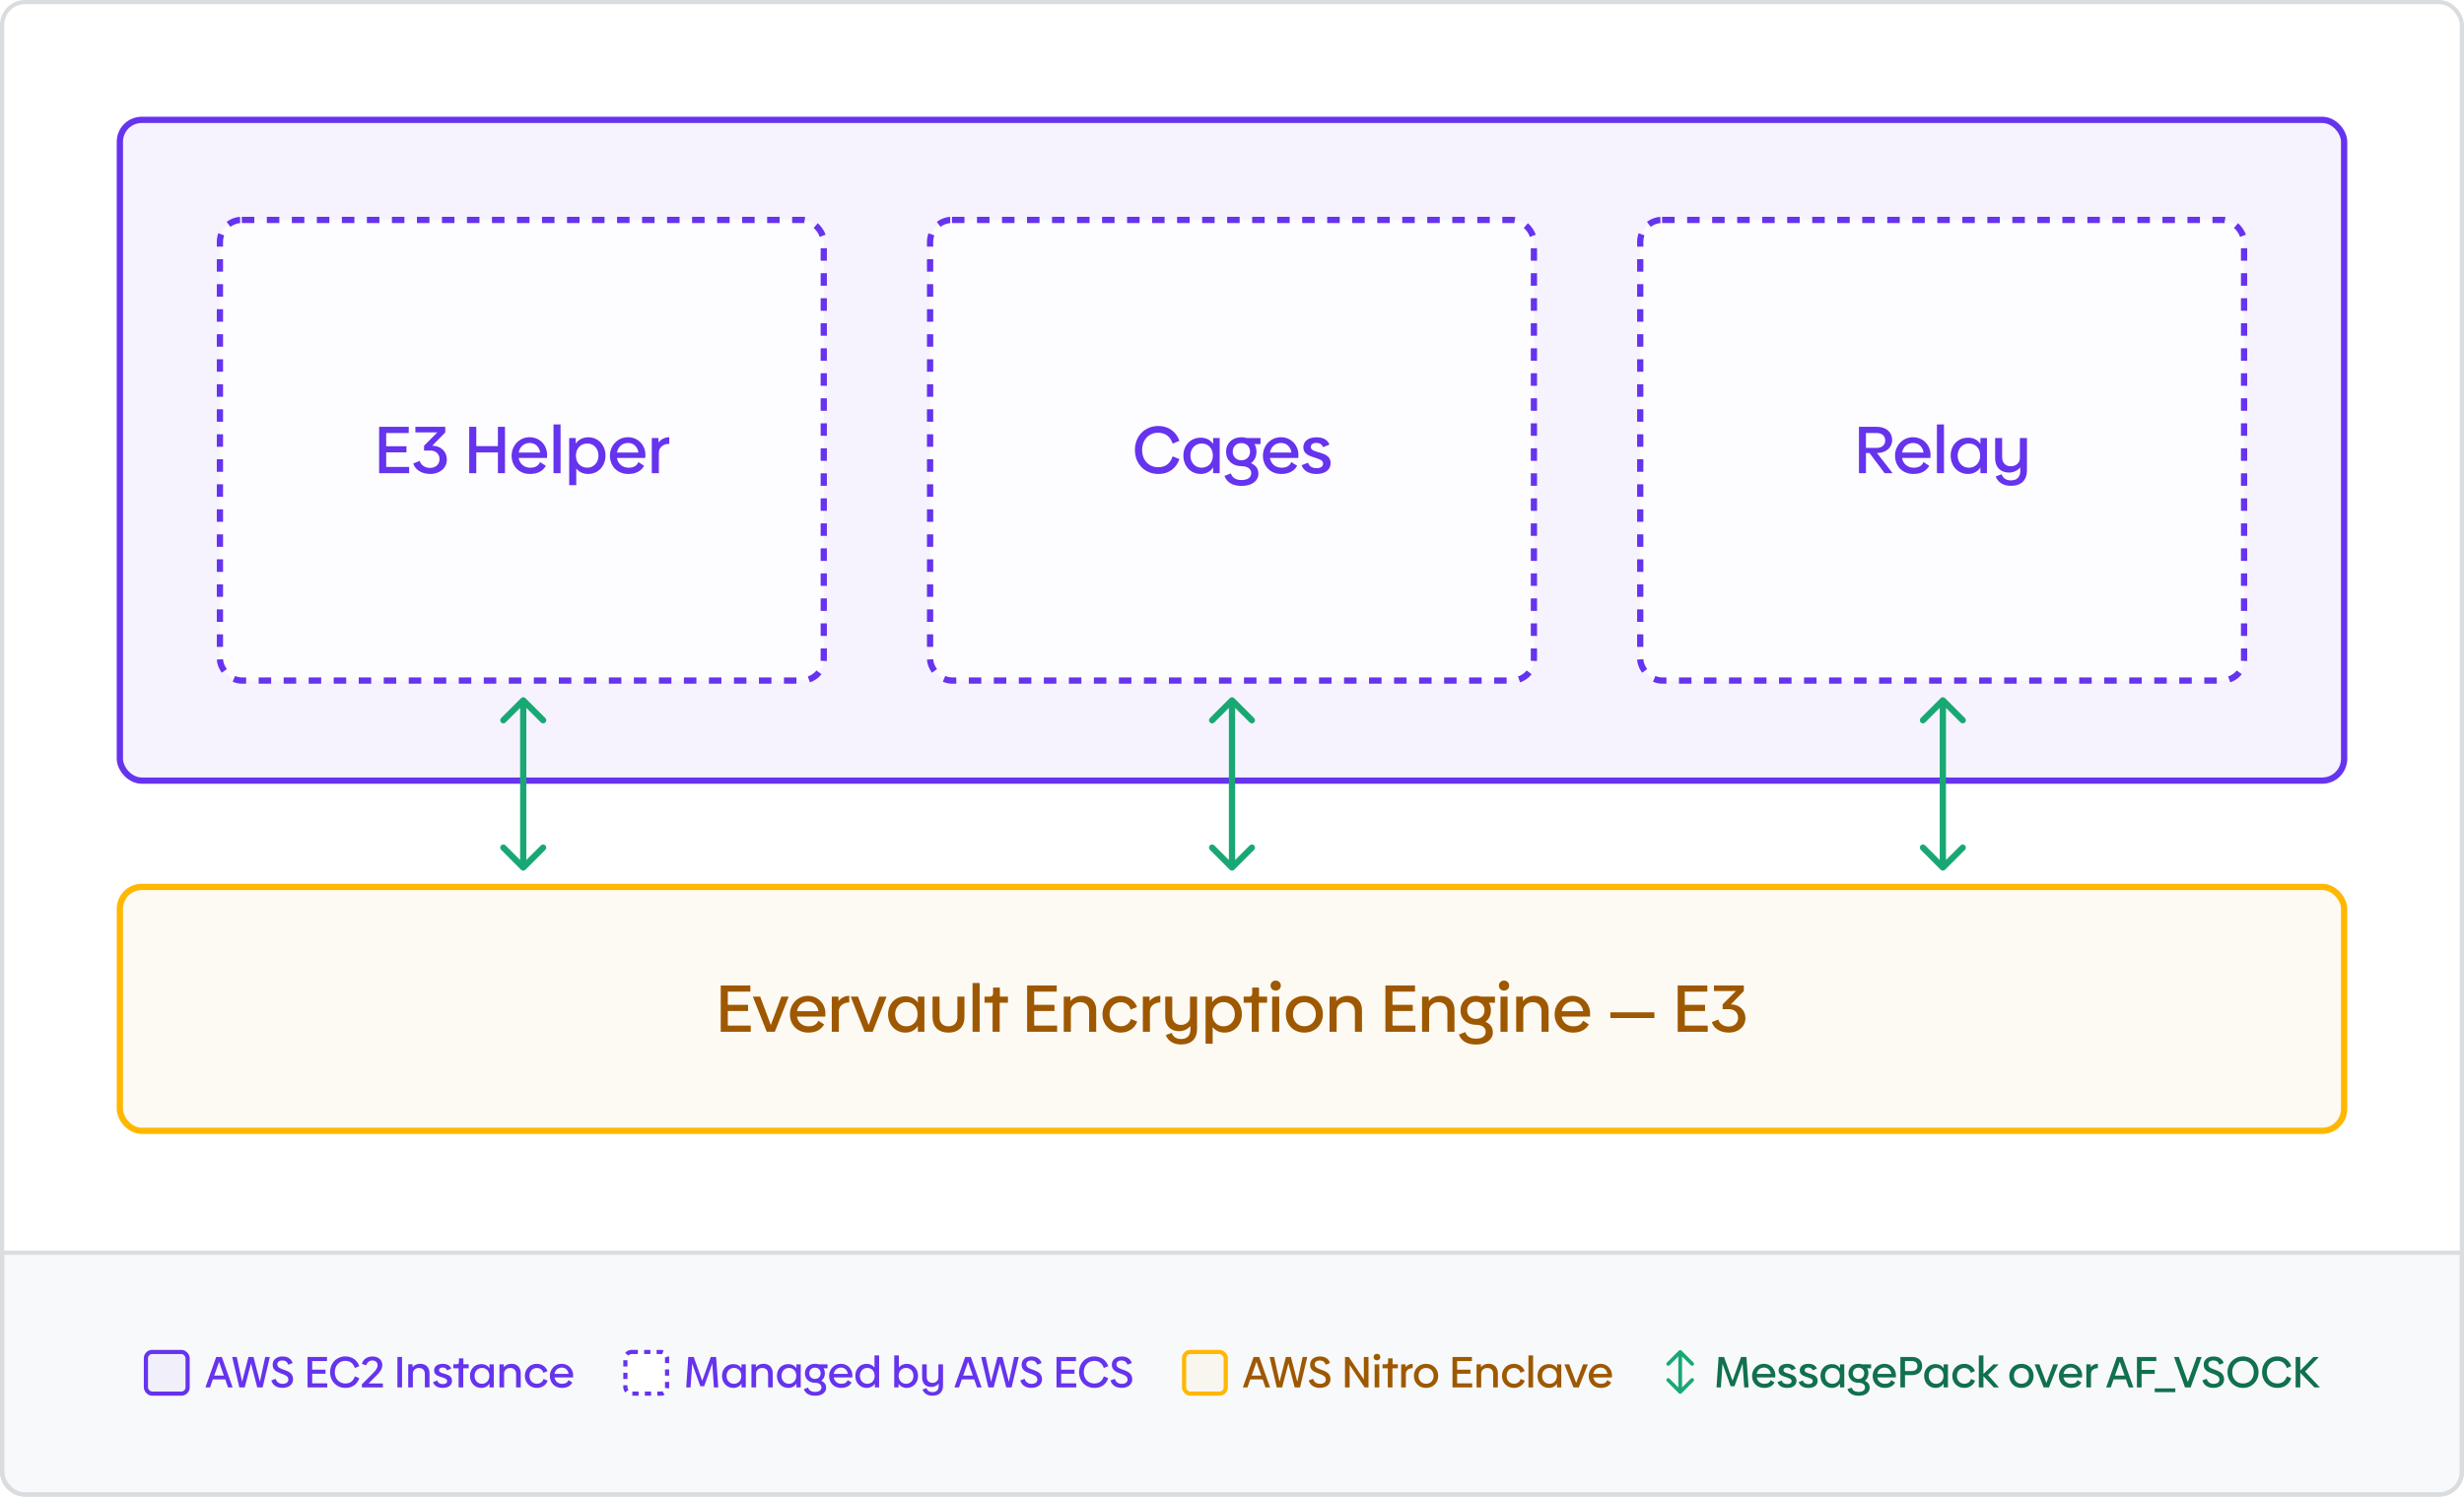 <svg xmlns:xlink="http://www.w3.org/1999/xlink" xmlns="http://www.w3.org/2000/svg" width="1182" viewBox="0 0 1182 718" height="718" fill="none"><filter y="334.5" x="236.954" width="28.092" height="83.19" filterUnits="userSpaceOnUse" color-interpolation-filters="sRGB" id="a"><feFlood result="BackgroundImageFix" flood-opacity="0"></feFlood><feColorMatrix values="0 0 0 0 0 0 0 0 0 0 0 0 0 0 0 0 0 0 127 0" type="matrix" result="hardAlpha" in="SourceAlpha"></feColorMatrix><feOffset dx="3"></feOffset><feComposite operator="out" in2="hardAlpha"></feComposite><feColorMatrix values="0 0 0 0 1 0 0 0 0 1 0 0 0 0 1 0 0 0 1 0" type="matrix"></feColorMatrix><feBlend result="effect1_dropShadow" mode="normal" in2="BackgroundImageFix"></feBlend><feColorMatrix values="0 0 0 0 0 0 0 0 0 0 0 0 0 0 0 0 0 0 127 0" type="matrix" result="hardAlpha" in="SourceAlpha"></feColorMatrix><feOffset dx="-3"></feOffset><feComposite operator="out" in2="hardAlpha"></feComposite><feColorMatrix values="0 0 0 0 1 0 0 0 0 1 0 0 0 0 1 0 0 0 1 0" type="matrix"></feColorMatrix><feBlend result="effect2_dropShadow" mode="normal" in2="effect1_dropShadow"></feBlend><feBlend result="shape" mode="normal" in2="effect2_dropShadow" in="SourceGraphic"></feBlend></filter><filter y="334.5" x="576.954" width="28.092" height="83.19" filterUnits="userSpaceOnUse" color-interpolation-filters="sRGB" id="b"><feFlood result="BackgroundImageFix" flood-opacity="0"></feFlood><feColorMatrix values="0 0 0 0 0 0 0 0 0 0 0 0 0 0 0 0 0 0 127 0" type="matrix" result="hardAlpha" in="SourceAlpha"></feColorMatrix><feOffset dx="3"></feOffset><feComposite operator="out" in2="hardAlpha"></feComposite><feColorMatrix values="0 0 0 0 1 0 0 0 0 1 0 0 0 0 1 0 0 0 1 0" type="matrix"></feColorMatrix><feBlend result="effect1_dropShadow" mode="normal" in2="BackgroundImageFix"></feBlend><feColorMatrix values="0 0 0 0 0 0 0 0 0 0 0 0 0 0 0 0 0 0 127 0" type="matrix" result="hardAlpha" in="SourceAlpha"></feColorMatrix><feOffset dx="-3"></feOffset><feComposite operator="out" in2="hardAlpha"></feComposite><feColorMatrix values="0 0 0 0 1 0 0 0 0 1 0 0 0 0 1 0 0 0 1 0" type="matrix"></feColorMatrix><feBlend result="effect2_dropShadow" mode="normal" in2="effect1_dropShadow"></feBlend><feBlend result="shape" mode="normal" in2="effect2_dropShadow" in="SourceGraphic"></feBlend></filter><filter y="334.5" x="917.954" width="28.092" height="83.19" filterUnits="userSpaceOnUse" color-interpolation-filters="sRGB" id="c"><feFlood result="BackgroundImageFix" flood-opacity="0"></feFlood><feColorMatrix values="0 0 0 0 0 0 0 0 0 0 0 0 0 0 0 0 0 0 127 0" type="matrix" result="hardAlpha" in="SourceAlpha"></feColorMatrix><feOffset dx="3"></feOffset><feComposite operator="out" in2="hardAlpha"></feComposite><feColorMatrix values="0 0 0 0 1 0 0 0 0 1 0 0 0 0 1 0 0 0 1 0" type="matrix"></feColorMatrix><feBlend result="effect1_dropShadow" mode="normal" in2="BackgroundImageFix"></feBlend><feColorMatrix values="0 0 0 0 0 0 0 0 0 0 0 0 0 0 0 0 0 0 127 0" type="matrix" result="hardAlpha" in="SourceAlpha"></feColorMatrix><feOffset dx="-3"></feOffset><feComposite operator="out" in2="hardAlpha"></feComposite><feColorMatrix values="0 0 0 0 1 0 0 0 0 1 0 0 0 0 1 0 0 0 1 0" type="matrix"></feColorMatrix><feBlend result="effect2_dropShadow" mode="normal" in2="effect1_dropShadow"></feBlend><feBlend result="shape" mode="normal" in2="effect2_dropShadow" in="SourceGraphic"></feBlend></filter><rect y="1" x="1" width="1180" rx="11" height="716" fill="#fff"></rect><rect y="57.5" x="57.5" width="1067" rx="10.5" height="317" fill-opacity=".3" fill="#e0d6fc"></rect><rect y="105.5" x="105.5" width="289.667" rx="10.5" height="221" fill-opacity=".8" fill="#fff"></rect><path fill="#63e" d="m185.262 224.024v-7.008h9.728v-2.944h-9.728v-6.336h10.816v-2.976h-14.208v22.24h14.4v-2.976zm22.126-10.176h-.032l6.24-6.4v-2.688h-14.336v2.688h10.528l-6.368 6.4v2.304h3.104c2.336 0 4.32 1.504 4.32 4.096 0 2.432-1.76 4.224-4.544 4.224-2.528 0-4.384-1.408-4.96-3.36l-3.104 1.248c.864 2.912 4 5.024 8.16 5.024 4.704 0 7.968-2.976 7.968-6.912 0-3.872-2.944-6.624-6.976-6.624zm31.46-9.088v9.248h-10.368v-9.248h-3.392v22.24h3.392v-9.952h10.368v9.952h3.392v-22.24zm9.942 14.944h13.6c.032-.32.064-.928.064-1.504 0-4.352-3.232-8.448-8.448-8.448-4.768 0-8.576 3.936-8.576 8.832 0 5.024 3.52 8.8 8.832 8.8 4.032 0 6.304-1.696 7.584-3.936l-2.784-1.76c-.768 1.76-2.176 2.688-4.704 2.688-2.848 0-5.056-1.792-5.568-4.672zm.032-2.592c.512-2.912 2.688-4.608 5.312-4.608 2.592 0 4.544 1.76 4.992 4.608zm16.696 9.888h3.392v-23.392h-3.392zm16.683-17.216c-2.592 0-4.672 1.12-6.016 3.008v-2.656h-3.136v22.592h3.392v-7.968c1.312 1.664 3.264 2.624 5.696 2.624 4.8 0 8.32-3.776 8.32-8.8s-3.424-8.8-8.256-8.8zm-.48 14.592c-3.232 0-5.44-2.368-5.44-5.792s2.24-5.824 5.44-5.824c3.104 0 5.376 2.464 5.376 5.824 0 3.328-2.304 5.792-5.376 5.792zm14.225-4.672h13.6c.032-.32.064-.928.064-1.504 0-4.352-3.232-8.448-8.448-8.448-4.768 0-8.576 3.936-8.576 8.832 0 5.024 3.52 8.8 8.832 8.8 4.032 0 6.304-1.696 7.584-3.936l-2.784-1.76c-.768 1.76-2.176 2.688-4.704 2.688-2.848 0-5.056-1.792-5.568-4.672zm.032-2.592c.512-2.912 2.688-4.608 5.312-4.608 2.592 0 4.544 1.76 4.992 4.608zm19.896-4.832v-2.144h-3.2v16.864h3.392v-9.888c0-2.368 1.984-4.16 4.992-4.192v-3.168c-2.208 0-4.064 1.088-5.184 2.528z"></path><rect y="105.5" x="105.5" width="289.667" stroke-width="3" stroke-linejoin="round" stroke-dasharray="6 6" stroke="#63e" rx="10.5" height="221"></rect><rect y="105.5" x="446.167" width="289.667" rx="10.5" height="221" fill-opacity=".8" fill="#fff"></rect><path fill="#63e" d="m555.664 227.384c5.44 0 8.768-3.136 10.112-7.136l-3.264-1.312c-1.024 3.232-3.264 5.216-6.912 5.216-4.48 0-7.712-3.328-7.712-8.256s3.232-8.288 7.648-8.288c3.68 0 5.952 2.016 6.976 5.216l3.264-1.312c-1.312-3.904-4.704-7.136-10.176-7.136-6.368 0-11.168 4.768-11.168 11.52 0 6.72 4.8 11.488 11.232 11.488zm26.286-17.248v2.848c-1.28-1.92-3.328-3.008-5.952-3.008-4.8 0-8.32 3.584-8.32 8.576 0 5.056 3.488 8.832 8.32 8.832 2.624 0 4.672-1.184 5.952-3.136v2.752h3.136v-16.864zm-5.536 14.24c-3.104 0-5.376-2.464-5.376-5.824 0-3.296 2.304-5.792 5.376-5.792 3.232 0 5.408 2.4 5.408 5.792 0 3.424-2.208 5.824-5.408 5.824zm28.273-14.24h-6.624c-.768-.256-1.632-.384-2.56-.384-4.352 0-7.36 2.944-7.36 6.944 0 4.064 3.008 6.944 7.36 6.944 3.008 0 4.736 1.312 4.736 3.328s-1.6 3.328-4.672 3.328c-2.912 0-4.416-1.216-5.12-3.168l-3.072 1.184c1.088 2.912 3.616 4.8 8.288 4.8 4.992 0 8-2.464 8-5.856 0-2.336-1.216-4.096-3.552-5.024 1.664-1.248 2.624-3.2 2.624-5.536 0-1.376-.32-2.592-.96-3.648h2.912zm-13.344 6.56c0-2.4 1.696-4.128 4.16-4.128s4.16 1.728 4.16 4.128-1.728 4.128-4.16 4.128-4.16-1.728-4.16-4.128zm17.848 3.008h13.6c.032-.32.064-.928.064-1.504 0-4.352-3.232-8.448-8.448-8.448-4.768 0-8.576 3.936-8.576 8.832 0 5.024 3.52 8.8 8.832 8.8 4.032 0 6.304-1.696 7.584-3.936l-2.784-1.76c-.768 1.76-2.176 2.688-4.704 2.688-2.848 0-5.056-1.792-5.568-4.672zm.032-2.592c.512-2.912 2.688-4.608 5.312-4.608 2.592 0 4.544 1.76 4.992 4.608zm22.298 10.272c4.096 0 6.784-1.92 6.784-5.216 0-6.176-9.504-4.288-9.504-7.744 0-1.184.96-1.952 2.688-1.952 1.568 0 2.656.672 3.168 2.048l3.072-1.184c-.736-2.272-3.008-3.552-6.176-3.552-3.84 0-6.336 1.824-6.336 4.832 0 5.792 9.504 4.128 9.504 7.808 0 1.376-1.216 2.176-3.104 2.176-2.176 0-3.616-.96-4.128-2.624l-3.072 1.184c.896 2.752 3.52 4.224 7.104 4.224z"></path><rect y="105.5" x="446.167" width="289.667" stroke-width="3" stroke-linejoin="round" stroke-dasharray="6 6" stroke="#63e" rx="10.5" height="221"></rect><rect y="105.5" x="786.833" width="289.667" rx="10.5" height="221" fill-opacity=".8" fill="#fff"></rect><path fill="#63e" d="m904.07 227h3.84l-7.488-9.664c4.448-.064 7.264-2.656 7.264-6.272 0-3.712-2.848-6.304-7.392-6.304h-8.544v22.24h3.36v-9.664h1.696zm-8.96-19.264h5.088c2.656 0 4.16 1.44 4.16 3.584s-1.504 3.552-4.16 3.552h-5.088zm17.31 11.968h13.6c.032-.32.064-.928.064-1.504 0-4.352-3.232-8.448-8.448-8.448-4.768 0-8.576 3.936-8.576 8.832 0 5.024 3.52 8.8 8.832 8.8 4.032 0 6.304-1.696 7.584-3.936l-2.784-1.76c-.768 1.76-2.176 2.688-4.704 2.688-2.848 0-5.056-1.792-5.568-4.672zm.032-2.592c.512-2.912 2.688-4.608 5.312-4.608 2.592 0 4.544 1.76 4.992 4.608zm16.696 9.888h3.392v-23.392h-3.392zm20.875-16.864v2.848c-1.28-1.92-3.328-3.008-5.952-3.008-4.8 0-8.32 3.584-8.32 8.576 0 5.056 3.488 8.832 8.32 8.832 2.624 0 4.672-1.184 5.952-3.136v2.752h3.136v-16.864zm-5.536 14.24c-3.104 0-5.376-2.464-5.376-5.824 0-3.296 2.304-5.792 5.376-5.792 3.232 0 5.408 2.4 5.408 5.792 0 3.424-2.208 5.824-5.408 5.824zm24.465-14.24v9.728c-.032 2.176-1.92 3.808-4.288 3.84-2.56 0-4.224-1.696-4.224-4.224v-9.344h-3.36v9.76c0 4 2.4 6.816 6.656 6.816 2.176 0 4.192-.992 5.408-2.496v1.696c0 2.944-1.6 4.544-4.512 4.544-2.272 0-3.776-1.056-4.448-2.944l-2.848 1.088c1.12 2.784 3.584 4.48 7.296 4.48 4.992 0 7.712-2.72 7.712-7.456v-15.488z"></path><rect y="105.5" x="786.833" width="289.667" stroke-width="3" stroke-linejoin="round" stroke-dasharray="6 6" stroke="#63e" rx="10.5" height="221"></rect><rect y="57.5" x="57.5" width="1067" stroke-width="3" stroke="#63e" rx="10.5" height="317"></rect><rect y="425.5" x="57.5" width="1067" rx="10.5" height="117" fill-opacity=".3" fill="#f9efd6"></rect><path fill="#9e5800" d="m349.137 492.024v-7.008h9.728v-2.944h-9.728v-6.336h10.816v-2.976h-14.208v22.24h14.4v-2.976zm25.688-13.888-5.056 13.632-5.088-13.632h-3.52l6.656 16.864h3.872l6.656-16.864zm7.465 9.568h13.6c.032-.32.064-.928.064-1.504 0-4.352-3.232-8.448-8.448-8.448-4.768 0-8.576 3.936-8.576 8.832 0 5.024 3.52 8.8 8.832 8.8 4.032 0 6.304-1.696 7.584-3.936l-2.784-1.76c-.768 1.76-2.176 2.688-4.704 2.688-2.848 0-5.056-1.792-5.568-4.672zm.032-2.592c.512-2.912 2.688-4.608 5.312-4.608 2.592 0 4.544 1.76 4.992 4.608zm19.896-4.832v-2.144h-3.2v16.864h3.392v-9.888c0-2.368 1.984-4.16 4.992-4.192v-3.168c-2.208 0-4.064 1.088-5.184 2.528zm19.544-2.144-5.056 13.632-5.088-13.632h-3.52l6.656 16.864h3.872l6.656-16.864zm18.537 0v2.848c-1.28-1.92-3.328-3.008-5.952-3.008-4.8 0-8.32 3.584-8.32 8.576 0 5.056 3.488 8.832 8.32 8.832 2.624 0 4.672-1.184 5.952-3.136v2.752h3.136v-16.864zm-5.536 14.24c-3.104 0-5.376-2.464-5.376-5.824 0-3.296 2.304-5.792 5.376-5.792 3.232 0 5.408 2.4 5.408 5.792 0 3.424-2.208 5.824-5.408 5.824zm20.241 3.008c4.832 0 7.648-2.88 7.648-7.392v-9.856h-3.392v9.952c0 2.592-1.632 4.288-4.256 4.288-2.656 0-4.288-1.696-4.288-4.288v-9.952h-3.36v9.856c0 4.512 2.784 7.392 7.648 7.392zm11.545-.384h3.392v-23.392h-3.392zm9.611 0h3.392v-13.952h3.968v-2.912h-3.872v-4.352h-3.264v2.72c0 1.088-.512 1.632-1.568 1.632h-2.528v2.912h3.872zm19.945-2.976v-7.008h9.728v-2.944h-9.728v-6.336h10.816v-2.976h-14.208v22.24h14.4v-2.976zm22.962-14.272c-2.496 0-4.416 1.056-5.568 2.528v-2.144h-3.2v16.864h3.392v-10.272c.032-2.08 1.888-3.936 4.416-3.936 2.688-.032 4.352 1.632 4.352 4.416v9.792h3.392v-10.4c0-4.128-2.56-6.848-6.784-6.848zm18.539 17.632c4.288 0 7.072-2.656 7.904-5.312l-3.04-1.216c-.608 2.144-2.4 3.488-4.8 3.488-3.072 0-5.408-2.304-5.408-5.76s2.336-5.76 5.408-5.76c2.368 0 4.096 1.344 4.704 3.52l3.04-1.216c-.832-2.72-3.616-5.344-7.84-5.344-5.024 0-8.704 3.808-8.704 8.8 0 5.056 3.744 8.8 8.736 8.8zm13.83-15.104v-2.144h-3.2v16.864h3.392v-9.888c0-2.368 1.984-4.16 4.992-4.192v-3.168c-2.208 0-4.064 1.088-5.184 2.528zm19.417-2.144v9.728c-.032 2.176-1.92 3.808-4.288 3.84-2.56 0-4.224-1.696-4.224-4.224v-9.344h-3.36v9.76c0 4 2.4 6.816 6.656 6.816 2.176 0 4.192-.992 5.408-2.496v1.696c0 2.944-1.6 4.544-4.512 4.544-2.272 0-3.776-1.056-4.448-2.944l-2.848 1.088c1.12 2.784 3.584 4.48 7.296 4.48 4.992 0 7.712-2.72 7.712-7.456v-15.488zm16.629-.352c-2.592 0-4.672 1.12-6.016 3.008v-2.656h-3.136v22.592h3.392v-7.968c1.312 1.664 3.264 2.624 5.696 2.624 4.8 0 8.32-3.776 8.32-8.8s-3.424-8.8-8.256-8.8zm-.48 14.592c-3.232 0-5.44-2.368-5.44-5.792s2.24-5.824 5.44-5.824c3.104 0 5.376 2.464 5.376 5.824 0 3.328-2.304 5.792-5.376 5.792zm13.471 2.624h3.392v-13.952h3.968v-2.912h-3.872v-4.352h-3.264v2.72c0 1.088-.512 1.632-1.568 1.632h-2.528v2.912h3.872zm11.491-19.776c1.376 0 2.464-.96 2.464-2.368s-1.088-2.432-2.464-2.432-2.464 1.024-2.464 2.432 1.088 2.368 2.464 2.368zm-1.696 19.776h3.392v-16.864h-3.392zm15.435.384c5.216 0 8.896-3.776 8.896-8.8 0-5.056-3.68-8.8-8.896-8.8-5.184 0-8.864 3.744-8.864 8.8 0 5.024 3.68 8.8 8.864 8.8zm.032-3.04c-3.264 0-5.504-2.432-5.504-5.76 0-3.392 2.24-5.792 5.504-5.792s5.472 2.4 5.472 5.792c0 3.36-2.24 5.76-5.472 5.76zm20.832-14.592c-2.496 0-4.416 1.056-5.568 2.528v-2.144h-3.2v16.864h3.392v-10.272c.032-2.08 1.888-3.936 4.416-3.936 2.688-.032 4.352 1.632 4.352 4.416v9.792h3.392v-10.4c0-4.128-2.56-6.848-6.784-6.848zm21.413 14.272v-7.008h9.728v-2.944h-9.728v-6.336h10.816v-2.976h-14.208v22.24h14.4v-2.976zm22.962-14.272c-2.496 0-4.416 1.056-5.568 2.528v-2.144h-3.2v16.864h3.392v-10.272c.032-2.08 1.888-3.936 4.416-3.936 2.688-.032 4.352 1.632 4.352 4.416v9.792h3.392v-10.4c0-4.128-2.56-6.848-6.784-6.848zm26.219.384h-6.624c-.768-.256-1.632-.384-2.56-.384-4.352 0-7.36 2.944-7.36 6.944 0 4.064 3.008 6.944 7.36 6.944 3.008 0 4.736 1.312 4.736 3.328s-1.6 3.328-4.672 3.328c-2.912 0-4.416-1.216-5.12-3.168l-3.072 1.184c1.088 2.912 3.616 4.8 8.288 4.8 4.992 0 8-2.464 8-5.856 0-2.336-1.216-4.096-3.552-5.024 1.664-1.248 2.624-3.2 2.624-5.536 0-1.376-.32-2.592-.96-3.648h2.912zm-13.344 6.56c0-2.4 1.696-4.128 4.16-4.128s4.16 1.728 4.16 4.128-1.728 4.128-4.16 4.128-4.16-1.728-4.16-4.128zm17.678-9.472c1.376 0 2.464-.96 2.464-2.368s-1.088-2.432-2.464-2.432-2.464 1.024-2.464 2.432 1.088 2.368 2.464 2.368zm-1.696 19.776h3.392v-16.864h-3.392zm16.299-17.248c-2.496 0-4.416 1.056-5.568 2.528v-2.144h-3.2v16.864h3.392v-10.272c.032-2.08 1.888-3.936 4.416-3.936 2.688-.032 4.352 1.632 4.352 4.416v9.792h3.392v-10.4c0-4.128-2.56-6.848-6.784-6.848zm13.035 9.952h13.6c.032-.32.064-.928.064-1.504 0-4.352-3.232-8.448-8.448-8.448-4.768 0-8.576 3.936-8.576 8.832 0 5.024 3.52 8.8 8.832 8.8 4.032 0 6.304-1.696 7.584-3.936l-2.784-1.76c-.768 1.76-2.176 2.688-4.704 2.688-2.848 0-5.056-1.792-5.568-4.672zm.032-2.592c.512-2.912 2.688-4.608 5.312-4.608 2.592 0 4.544 1.76 4.992 4.608zm23.347 3.296h21.12v-2.752h-21.12zm35.687 3.616v-7.008h9.728v-2.944h-9.728v-6.336h10.816v-2.976h-14.208v22.24h14.4v-2.976zm22.127-10.176h-.032l6.24-6.4v-2.688h-14.336v2.688h10.528l-6.368 6.4v2.304h3.104c2.336 0 4.32 1.504 4.32 4.096 0 2.432-1.76 4.224-4.544 4.224-2.528 0-4.384-1.408-4.96-3.36l-3.104 1.248c.864 2.912 4 5.024 8.16 5.024 4.704 0 7.968-2.976 7.968-6.912 0-3.872-2.944-6.624-6.976-6.624z"></path><rect y="425.5" x="57.5" width="1067" stroke-width="3" stroke="#ffb700" rx="10.5" height="117"></rect><g filter="url(#a)"><path fill="#19a874" d="m252.061 334.939c-.586-.585-1.536-.585-2.122 0l-9.546 9.546c-.585.586-.585 1.536 0 2.122.586.585 1.536.585 2.122 0l8.485-8.486 8.485 8.486c.586.585 1.536.585 2.122 0 .585-.586.585-1.536 0-2.122zm-2.122 82.312c.586.586 1.536.586 2.122 0l9.546-9.546c.585-.586.585-1.536 0-2.121-.586-.586-1.536-.586-2.122 0l-8.485 8.485-8.485-8.485c-.586-.586-1.536-.586-2.122 0-.585.585-.585 1.535 0 2.121zm-.439-81.251v80.19h3v-80.19z"></path></g><g filter="url(#b)"><path fill="#19a874" d="m592.061 334.939c-.586-.585-1.536-.585-2.122 0l-9.546 9.546c-.585.586-.585 1.536 0 2.122.586.585 1.536.585 2.122 0l8.485-8.486 8.485 8.486c.586.585 1.536.585 2.122 0 .585-.586.585-1.536 0-2.122zm-2.122 82.312c.586.586 1.536.586 2.122 0l9.546-9.546c.585-.586.585-1.536 0-2.121-.586-.586-1.536-.586-2.122 0l-8.485 8.485-8.485-8.485c-.586-.586-1.536-.586-2.122 0-.585.585-.585 1.535 0 2.121zm-.439-81.251v80.19h3v-80.19z"></path></g><g filter="url(#c)"><path fill="#19a874" d="m933.061 334.939c-.586-.585-1.536-.585-2.122 0l-9.546 9.546c-.585.586-.585 1.536 0 2.122.586.585 1.536.585 2.122 0l8.485-8.486 8.485 8.486c.586.585 1.536.585 2.122 0 .585-.586.585-1.536 0-2.122zm-2.122 82.312c.586.586 1.536.586 2.122 0l9.546-9.546c.585-.586.585-1.536 0-2.121-.586-.586-1.536-.586-2.122 0l-8.485 8.485-8.485-8.485c-.586-.586-1.536-.586-2.122 0-.585.585-.585 1.535 0 2.121zm-.439-81.251v80.19h3v-80.19z"></path></g><path stroke-width="2" stroke="#dadddf" fill-opacity=".6" fill="#f3f5f7" d="m1 601h1180v105c0 6.075-4.92 11-11 11h-1158c-6.075 0-11-4.925-11-11z"></path><rect y="648.595" x="70" width="20" stroke-width="2" stroke="#63e" rx="3" height="20" fill-opacity=".3" fill="#e0d6fc"></rect><path fill="#63e" d="m109.389 665.595h2.205l-5.187-14.595h-2.688l-5.166 14.595h2.205l1.344-3.822h5.943zm-6.636-5.649 2.331-6.594 2.31 6.594zm24.476-8.946-2.562 11.907-3.066-11.907h-2.394l-3.066 11.907-2.583-11.907h-2.184l3.444 14.595h2.562l3.024-11.55 3.003 11.55h2.583l3.444-14.595zm8.187 14.826c3.171 0 5.166-1.638 5.166-4.074 0-5.46-7.56-3.843-7.56-7.224 0-1.071.861-1.848 2.436-1.848 1.449 0 2.373.651 2.793 2.037l2.1-.798c-.546-1.932-2.247-3.15-4.788-3.15-3.003 0-4.767 1.638-4.767 3.948 0 5.082 7.539 3.528 7.539 7.098 0 1.281-1.05 2.079-2.73 2.079-1.722 0-2.94-.882-3.36-2.436l-2.1.798c.651 2.268 2.604 3.57 5.271 3.57zm14.349-2.184v-4.599h6.384v-1.932h-6.384v-4.158h7.098v-1.953h-9.324v14.595h9.45v-1.953zm15.956 2.205c3.57 0 5.754-2.058 6.636-4.683l-2.142-.861c-.672 2.121-2.142 3.423-4.536 3.423-2.94 0-5.061-2.184-5.061-5.418s2.121-5.439 5.019-5.439c2.415 0 3.906 1.323 4.578 3.423l2.142-.861c-.861-2.562-3.087-4.683-6.678-4.683-4.179 0-7.329 3.129-7.329 7.56 0 4.41 3.15 7.539 7.371 7.539zm11.098-2.121 3.78-3.822c1.575-1.491 2.793-3.087 2.793-5.061 0-2.436-1.89-4.074-4.767-4.074-2.478 0-4.473 1.386-5.019 3.549l2.1.693c.42-1.533 1.554-2.331 2.919-2.331 1.512 0 2.52.924 2.52 2.247 0 1.47-1.197 2.877-2.268 3.906l-5.271 5.292v1.47h10.059v-1.869zm13.828 1.869h2.226v-14.595h-2.226zm10.937-11.319c-1.638 0-2.898.693-3.654 1.659v-1.407h-2.1v11.067h2.226v-6.741c.021-1.365 1.239-2.583 2.898-2.583 1.764-.021 2.856 1.071 2.856 2.898v6.426h2.226v-6.825c0-2.709-1.68-4.494-4.452-4.494zm10.801 11.571c2.688 0 4.452-1.26 4.452-3.423 0-4.053-6.237-2.814-6.237-5.082 0-.777.63-1.281 1.764-1.281 1.029 0 1.743.441 2.079 1.344l2.016-.777c-.483-1.491-1.974-2.331-4.053-2.331-2.52 0-4.158 1.197-4.158 3.171 0 3.801 6.237 2.709 6.237 5.124 0 .903-.798 1.428-2.037 1.428-1.428 0-2.373-.63-2.709-1.722l-2.016.777c.588 1.806 2.31 2.772 4.662 2.772zm7.615-.252h2.226v-9.156h2.604v-1.911h-2.541v-2.856h-2.142v1.785c0 .714-.336 1.071-1.029 1.071h-1.659v1.911h2.541zm14.815-11.067v1.869c-.84-1.26-2.184-1.974-3.906-1.974-3.15 0-5.46 2.352-5.46 5.628 0 3.318 2.289 5.796 5.46 5.796 1.722 0 3.066-.777 3.906-2.058v1.806h2.058v-11.067zm-3.633 9.345c-2.037 0-3.528-1.617-3.528-3.822 0-2.163 1.512-3.801 3.528-3.801 2.121 0 3.549 1.575 3.549 3.801 0 2.247-1.449 3.822-3.549 3.822zm14.166-9.597c-1.638 0-2.898.693-3.654 1.659v-1.407h-2.1v11.067h2.226v-6.741c.021-1.365 1.239-2.583 2.898-2.583 1.764-.021 2.856 1.071 2.856 2.898v6.426h2.226v-6.825c0-2.709-1.68-4.494-4.452-4.494zm12.166 11.571c2.814 0 4.641-1.743 5.187-3.486l-1.995-.798c-.399 1.407-1.575 2.289-3.15 2.289-2.016 0-3.549-1.512-3.549-3.78s1.533-3.78 3.549-3.78c1.554 0 2.688.882 3.087 2.31l1.995-.798c-.546-1.785-2.373-3.507-5.145-3.507-3.297 0-5.712 2.499-5.712 5.775 0 3.318 2.457 5.775 5.733 5.775zm8.467-5.04h8.925c.021-.21.042-.609.042-.987 0-2.856-2.121-5.544-5.544-5.544-3.129 0-5.628 2.583-5.628 5.796 0 3.297 2.31 5.775 5.796 5.775 2.646 0 4.137-1.113 4.977-2.583l-1.827-1.155c-.504 1.155-1.428 1.764-3.087 1.764-1.869 0-3.318-1.176-3.654-3.066zm.021-1.701c.336-1.911 1.764-3.024 3.486-3.024 1.701 0 2.982 1.155 3.276 3.024z"></path><rect y="648.595" x="300" width="20" stroke-width="2" stroke-linejoin="round" stroke-dasharray="3 3" stroke="#63e" rx="3" height="20" fill="#fff"></rect><path fill="#63e" d="m344.553 665.595-1.029-14.595h-2.058v.021l-.504-.021-4.095 11.424-4.095-11.424-.483.021v-.021h-2.1l-1.008 14.595h2.079l.798-11.403 3.885 10.836h1.848l3.885-10.878.798 11.445zm11.15-11.067v1.869c-.84-1.26-2.184-1.974-3.906-1.974-3.15 0-5.46 2.352-5.46 5.628 0 3.318 2.289 5.796 5.46 5.796 1.722 0 3.066-.777 3.906-2.058v1.806h2.058v-11.067zm-3.633 9.345c-2.037 0-3.528-1.617-3.528-3.822 0-2.163 1.512-3.801 3.528-3.801 2.121 0 3.549 1.575 3.549 3.801 0 2.247-1.449 3.822-3.549 3.822zm14.165-9.597c-1.638 0-2.898.693-3.654 1.659v-1.407h-2.1v11.067h2.226v-6.741c.021-1.365 1.239-2.583 2.898-2.583 1.764-.021 2.856 1.071 2.856 2.898v6.426h2.226v-6.825c0-2.709-1.68-4.494-4.452-4.494zm15.821.252v1.869c-.84-1.26-2.184-1.974-3.906-1.974-3.15 0-5.46 2.352-5.46 5.628 0 3.318 2.289 5.796 5.46 5.796 1.722 0 3.066-.777 3.906-2.058v1.806h2.058v-11.067zm-3.633 9.345c-2.037 0-3.528-1.617-3.528-3.822 0-2.163 1.512-3.801 3.528-3.801 2.121 0 3.549 1.575 3.549 3.801 0 2.247-1.449 3.822-3.549 3.822zm18.554-9.345h-4.347c-.504-.168-1.071-.252-1.68-.252-2.856 0-4.83 1.932-4.83 4.557 0 2.667 1.974 4.557 4.83 4.557 1.974 0 3.108.861 3.108 2.184s-1.05 2.184-3.066 2.184c-1.911 0-2.898-.798-3.36-2.079l-2.016.777c.714 1.911 2.373 3.15 5.439 3.15 3.276 0 5.25-1.617 5.25-3.843 0-1.533-.798-2.688-2.331-3.297 1.092-.819 1.722-2.1 1.722-3.633 0-.903-.21-1.701-.63-2.394h1.911zm-8.757 4.305c0-1.575 1.113-2.709 2.73-2.709s2.73 1.134 2.73 2.709-1.134 2.709-2.73 2.709-2.73-1.134-2.73-2.709zm11.712 1.974h8.925c.021-.21.042-.609.042-.987 0-2.856-2.121-5.544-5.544-5.544-3.129 0-5.628 2.583-5.628 5.796 0 3.297 2.31 5.775 5.796 5.775 2.646 0 4.137-1.113 4.977-2.583l-1.827-1.155c-.504 1.155-1.428 1.764-3.087 1.764-1.869 0-3.318-1.176-3.654-3.066zm.021-1.701c.336-1.911 1.764-3.024 3.486-3.024 1.701 0 2.982 1.155 3.276 3.024zm19.546-8.862v5.817c-.882-1.113-2.205-1.764-3.801-1.764-3.15 0-5.397 2.478-5.397 5.754 0 3.318 2.289 5.796 5.46 5.796 1.68 0 3.045-.735 3.906-1.974v1.722h2.058v-15.351zm-3.465 13.629c-2.037 0-3.528-1.617-3.528-3.822 0-2.163 1.512-3.801 3.528-3.801 2.121 0 3.549 1.575 3.549 3.801 0 2.247-1.449 3.822-3.549 3.822zm18.949-9.576c-1.596 0-2.898.651-3.78 1.743v-5.796h-2.226v15.351h2.058v-1.701c.861 1.218 2.205 1.953 3.906 1.953 3.171 0 5.46-2.478 5.46-5.796 0-3.276-2.247-5.754-5.418-5.754zm-.315 9.576c-2.1 0-3.57-1.575-3.57-3.822 0-2.226 1.449-3.801 3.57-3.801 2.016 0 3.528 1.638 3.528 3.801 0 2.205-1.491 3.822-3.528 3.822zm15.488-9.345v6.384c-.021 1.428-1.26 2.499-2.814 2.52-1.68 0-2.772-1.113-2.772-2.772v-6.132h-2.205v6.405c0 2.625 1.575 4.473 4.368 4.473 1.428 0 2.751-.651 3.549-1.638v1.113c0 1.932-1.05 2.982-2.961 2.982-1.491 0-2.478-.693-2.919-1.932l-1.869.714c.735 1.827 2.352 2.94 4.788 2.94 3.276 0 5.061-1.785 5.061-4.893v-10.164zm18.524 11.067h2.205l-5.187-14.595h-2.688l-5.166 14.595h2.205l1.344-3.822h5.943zm-6.636-5.649 2.331-6.594 2.31 6.594zm24.476-8.946-2.562 11.907-3.066-11.907h-2.394l-3.066 11.907-2.583-11.907h-2.184l3.444 14.595h2.562l3.024-11.55 3.003 11.55h2.583l3.444-14.595zm8.187 14.826c3.171 0 5.166-1.638 5.166-4.074 0-5.46-7.56-3.843-7.56-7.224 0-1.071.861-1.848 2.436-1.848 1.449 0 2.373.651 2.793 2.037l2.1-.798c-.546-1.932-2.247-3.15-4.788-3.15-3.003 0-4.767 1.638-4.767 3.948 0 5.082 7.539 3.528 7.539 7.098 0 1.281-1.05 2.079-2.73 2.079-1.722 0-2.94-.882-3.36-2.436l-2.1.798c.651 2.268 2.604 3.57 5.271 3.57zm14.349-2.184v-4.599h6.384v-1.932h-6.384v-4.158h7.098v-1.953h-9.324v14.595h9.45v-1.953zm15.956 2.205c3.57 0 5.754-2.058 6.636-4.683l-2.142-.861c-.672 2.121-2.142 3.423-4.536 3.423-2.94 0-5.061-2.184-5.061-5.418s2.121-5.439 5.019-5.439c2.415 0 3.906 1.323 4.578 3.423l2.142-.861c-.861-2.562-3.087-4.683-6.678-4.683-4.179 0-7.329 3.129-7.329 7.56 0 4.41 3.15 7.539 7.371 7.539zm12.967-.021c3.171 0 5.166-1.638 5.166-4.074 0-5.46-7.56-3.843-7.56-7.224 0-1.071.861-1.848 2.436-1.848 1.449 0 2.373.651 2.793 2.037l2.1-.798c-.546-1.932-2.247-3.15-4.788-3.15-3.003 0-4.767 1.638-4.767 3.948 0 5.082 7.539 3.528 7.539 7.098 0 1.281-1.05 2.079-2.73 2.079-1.722 0-2.94-.882-3.36-2.436l-2.1.798c.651 2.268 2.604 3.57 5.271 3.57z"></path><rect y="648.595" x="568" width="20" stroke-width="2" stroke="#ffb700" rx="3" height="20" fill-opacity=".3" fill="#f9efd6"></rect><path fill="#9e5800" d="m607.051 665.595h2.205l-5.187-14.595h-2.688l-5.166 14.595h2.205l1.344-3.822h5.943zm-6.636-5.649 2.331-6.594 2.31 6.594zm24.476-8.946-2.562 11.907-3.066-11.907h-2.394l-3.066 11.907-2.583-11.907h-2.184l3.444 14.595h2.562l3.024-11.55 3.003 11.55h2.583l3.444-14.595zm8.187 14.826c3.171 0 5.166-1.638 5.166-4.074 0-5.46-7.56-3.843-7.56-7.224 0-1.071.861-1.848 2.436-1.848 1.449 0 2.373.651 2.793 2.037l2.1-.798c-.546-1.932-2.247-3.15-4.788-3.15-3.003 0-4.767 1.638-4.767 3.948 0 5.082 7.539 3.528 7.539 7.098 0 1.281-1.05 2.079-2.73 2.079-1.722 0-2.94-.882-3.36-2.436l-2.1.798c.651 2.268 2.604 3.57 5.271 3.57zm21.174-14.826v10.773l-7.203-10.773h-1.848v14.595h2.226v-10.731l7.182 10.731h1.869v-14.595zm6.289 1.617c.903 0 1.617-.63 1.617-1.554s-.714-1.596-1.617-1.596-1.617.672-1.617 1.596.714 1.554 1.617 1.554zm-1.113 12.978h2.226v-11.067h-2.226zm6.307 0h2.226v-9.156h2.604v-1.911h-2.541v-2.856h-2.142v1.785c0 .714-.336 1.071-1.029 1.071h-1.659v1.911h2.541zm8.528-9.66v-1.407h-2.1v11.067h2.226v-6.489c0-1.554 1.302-2.73 3.276-2.751v-2.079c-1.449 0-2.667.714-3.402 1.659zm9.814 9.912c3.423 0 5.838-2.478 5.838-5.775 0-3.318-2.415-5.775-5.838-5.775-3.402 0-5.817 2.457-5.817 5.775 0 3.297 2.415 5.775 5.817 5.775zm.021-1.995c-2.142 0-3.612-1.596-3.612-3.78 0-2.226 1.47-3.801 3.612-3.801s3.591 1.575 3.591 3.801c0 2.205-1.47 3.78-3.591 3.78zm14.906-.21v-4.599h6.384v-1.932h-6.384v-4.158h7.098v-1.953h-9.324v14.595h9.45v-1.953zm15.069-9.366c-1.638 0-2.898.693-3.654 1.659v-1.407h-2.1v11.067h2.226v-6.741c.021-1.365 1.239-2.583 2.898-2.583 1.764-.021 2.856 1.071 2.856 2.898v6.426h2.226v-6.825c0-2.709-1.68-4.494-4.452-4.494zm12.166 11.571c2.814 0 4.641-1.743 5.187-3.486l-1.995-.798c-.399 1.407-1.575 2.289-3.15 2.289-2.016 0-3.549-1.512-3.549-3.78s1.533-3.78 3.549-3.78c1.554 0 2.688.882 3.087 2.31l1.995-.798c-.546-1.785-2.373-3.507-5.145-3.507-3.297 0-5.712 2.499-5.712 5.775 0 3.318 2.457 5.775 5.733 5.775zm6.976-.252h2.226v-15.351h-2.226zm13.699-11.067v1.869c-.84-1.26-2.184-1.974-3.906-1.974-3.15 0-5.46 2.352-5.46 5.628 0 3.318 2.289 5.796 5.46 5.796 1.722 0 3.066-.777 3.906-2.058v1.806h2.058v-11.067zm-3.633 9.345c-2.037 0-3.528-1.617-3.528-3.822 0-2.163 1.512-3.801 3.528-3.801 2.121 0 3.549 1.575 3.549 3.801 0 2.247-1.449 3.822-3.549 3.822zm16.14-9.345-3.318 8.946-3.339-8.946h-2.31l4.368 11.067h2.541l4.368-11.067zm4.898 6.279h8.925c.021-.21.042-.609.042-.987 0-2.856-2.121-5.544-5.544-5.544-3.129 0-5.628 2.583-5.628 5.796 0 3.297 2.31 5.775 5.796 5.775 2.646 0 4.137-1.113 4.977-2.583l-1.827-1.155c-.504 1.155-1.428 1.764-3.087 1.764-1.869 0-3.318-1.176-3.654-3.066zm.021-1.701c.336-1.911 1.764-3.024 3.486-3.024 1.701 0 2.982 1.155 3.276 3.024z"></path><path fill="#19a874" d="m806.636 647.959c-.351-.352-.921-.352-1.272 0l-5.728 5.727c-.351.352-.351.922 0 1.273.352.352.921.352 1.273 0l5.091-5.091 5.091 5.091c.352.352.921.352 1.273 0 .351-.351.351-.921 0-1.273zm-1.272 20.463c.351.351.921.351 1.272 0l5.728-5.728c.351-.351.351-.921 0-1.273-.352-.351-.921-.351-1.273 0l-5.091 5.092-5.091-5.092c-.352-.351-.921-.351-1.273 0-.351.352-.351.922 0 1.273zm-.264-19.827v19.19h1.8v-19.19z"></path><path fill="#11704e" d="m838.801 665.595-1.029-14.595h-2.058v.021l-.504-.021-4.095 11.424-4.095-11.424-.483.021v-.021h-2.1l-1.008 14.595h2.079l.798-11.403 3.885 10.836h1.848l3.885-10.878.798 11.445zm3.884-4.788h8.925c.021-.21.042-.609.042-.987 0-2.856-2.121-5.544-5.544-5.544-3.129 0-5.628 2.583-5.628 5.796 0 3.297 2.31 5.775 5.796 5.775 2.646 0 4.137-1.113 4.977-2.583l-1.827-1.155c-.504 1.155-1.428 1.764-3.087 1.764-1.869 0-3.318-1.176-3.654-3.066zm.021-1.701c.336-1.911 1.764-3.024 3.486-3.024 1.701 0 2.982 1.155 3.276 3.024zm14.633 6.741c2.688 0 4.452-1.26 4.452-3.423 0-4.053-6.237-2.814-6.237-5.082 0-.777.63-1.281 1.764-1.281 1.029 0 1.743.441 2.079 1.344l2.016-.777c-.483-1.491-1.974-2.331-4.053-2.331-2.52 0-4.158 1.197-4.158 3.171 0 3.801 6.237 2.709 6.237 5.124 0 .903-.798 1.428-2.037 1.428-1.428 0-2.373-.63-2.709-1.722l-2.016.777c.588 1.806 2.31 2.772 4.662 2.772zm10.151 0c2.688 0 4.452-1.26 4.452-3.423 0-4.053-6.237-2.814-6.237-5.082 0-.777.63-1.281 1.764-1.281 1.029 0 1.743.441 2.079 1.344l2.016-.777c-.483-1.491-1.974-2.331-4.053-2.331-2.52 0-4.158 1.197-4.158 3.171 0 3.801 6.237 2.709 6.237 5.124 0 .903-.798 1.428-2.037 1.428-1.428 0-2.373-.63-2.709-1.722l-2.016.777c.588 1.806 2.31 2.772 4.662 2.772zm15.171-11.319v1.869c-.84-1.26-2.184-1.974-3.906-1.974-3.15 0-5.46 2.352-5.46 5.628 0 3.318 2.289 5.796 5.46 5.796 1.722 0 3.066-.777 3.906-2.058v1.806h2.058v-11.067zm-3.633 9.345c-2.037 0-3.528-1.617-3.528-3.822 0-2.163 1.512-3.801 3.528-3.801 2.121 0 3.549 1.575 3.549 3.801 0 2.247-1.449 3.822-3.549 3.822zm18.554-9.345h-4.347c-.504-.168-1.071-.252-1.68-.252-2.856 0-4.83 1.932-4.83 4.557 0 2.667 1.974 4.557 4.83 4.557 1.974 0 3.108.861 3.108 2.184s-1.05 2.184-3.066 2.184c-1.911 0-2.898-.798-3.36-2.079l-2.016.777c.714 1.911 2.373 3.15 5.439 3.15 3.276 0 5.25-1.617 5.25-3.843 0-1.533-.798-2.688-2.331-3.297 1.092-.819 1.722-2.1 1.722-3.633 0-.903-.21-1.701-.63-2.394h1.911zm-8.757 4.305c0-1.575 1.113-2.709 2.73-2.709s2.73 1.134 2.73 2.709-1.134 2.709-2.73 2.709-2.73-1.134-2.73-2.709zm11.712 1.974h8.925c.021-.21.042-.609.042-.987 0-2.856-2.121-5.544-5.544-5.544-3.129 0-5.628 2.583-5.628 5.796 0 3.297 2.31 5.775 5.796 5.775 2.646 0 4.137-1.113 4.977-2.583l-1.827-1.155c-.504 1.155-1.428 1.764-3.087 1.764-1.869 0-3.318-1.176-3.654-3.066zm.021-1.701c.336-1.911 1.764-3.024 3.486-3.024 1.701 0 2.982 1.155 3.276 3.024zm16.672-8.106h-5.607v14.595h2.226v-5.88h3.381c2.961 0 4.851-1.701 4.851-4.347 0-2.667-1.869-4.368-4.851-4.368zm-.126 6.762h-3.255v-4.809h3.255c1.764 0 2.709.987 2.709 2.415 0 1.407-.945 2.394-2.709 2.394zm15.288-3.234v1.869c-.84-1.26-2.184-1.974-3.906-1.974-3.15 0-5.46 2.352-5.46 5.628 0 3.318 2.289 5.796 5.46 5.796 1.722 0 3.066-.777 3.906-2.058v1.806h2.058v-11.067zm-3.633 9.345c-2.037 0-3.528-1.617-3.528-3.822 0-2.163 1.512-3.801 3.528-3.801 2.121 0 3.549 1.575 3.549 3.801 0 2.247-1.449 3.822-3.549 3.822zm13.514 1.974c2.814 0 4.641-1.743 5.187-3.486l-1.995-.798c-.399 1.407-1.575 2.289-3.15 2.289-2.016 0-3.549-1.512-3.549-3.78s1.533-3.78 3.549-3.78c1.554 0 2.688.882 3.087 2.31l1.995-.798c-.546-1.785-2.373-3.507-5.145-3.507-3.297 0-5.712 2.499-5.712 5.775 0 3.318 2.457 5.775 5.733 5.775zm16.636-.252-5.25-5.964 5.124-5.103h-2.541l-4.767 4.578v-8.862h-2.226v15.351h2.226v-5.355l4.956 5.355zm10.785.252c3.423 0 5.838-2.478 5.838-5.775 0-3.318-2.415-5.775-5.838-5.775-3.402 0-5.817 2.457-5.817 5.775 0 3.297 2.415 5.775 5.817 5.775zm.021-1.995c-2.142 0-3.612-1.596-3.612-3.78 0-2.226 1.47-3.801 3.612-3.801s3.591 1.575 3.591 3.801c0 2.205-1.47 3.78-3.591 3.78zm15.255-9.324-3.318 8.946-3.339-8.946h-2.31l4.368 11.067h2.541l4.368-11.067zm4.899 6.279h8.925c.021-.21.042-.609.042-.987 0-2.856-2.121-5.544-5.544-5.544-3.129 0-5.628 2.583-5.628 5.796 0 3.297 2.31 5.775 5.796 5.775 2.646 0 4.137-1.113 4.977-2.583l-1.827-1.155c-.504 1.155-1.428 1.764-3.087 1.764-1.869 0-3.318-1.176-3.654-3.066zm.021-1.701c.336-1.911 1.764-3.024 3.486-3.024 1.701 0 2.982 1.155 3.276 3.024zm13.06-3.171v-1.407h-2.1v11.067h2.22v-6.489c0-1.554 1.3-2.73 3.28-2.751v-2.079c-1.45 0-2.67.714-3.4 1.659zm18.24 9.66h2.21l-5.19-14.595h-2.69l-5.17 14.595h2.21l1.34-3.822h5.95zm-6.64-5.649 2.34-6.594 2.31 6.594zm19.85-6.993v-1.953h-9.29v14.595h2.23v-6.447h6.3v-1.953h-6.3v-4.242zm-.76 14.931h9.89v-1.806h-9.89zm20.2-16.884-4.3 11.991-4.31-11.991h-2.33l5.27 14.595h2.71l5.27-14.595zm7.92 14.826c3.17 0 5.16-1.638 5.16-4.074 0-5.46-7.56-3.843-7.56-7.224 0-1.071.86-1.848 2.44-1.848 1.45 0 2.37.651 2.79 2.037l2.1-.798c-.54-1.932-2.24-3.15-4.79-3.15-3 0-4.76 1.638-4.76 3.948 0 5.082 7.54 3.528 7.54 7.098 0 1.281-1.05 2.079-2.73 2.079-1.73 0-2.94-.882-3.36-2.436l-2.1.798c.65 2.268 2.6 3.57 5.27 3.57zm14.25.021c4.2 0 7.43-3.213 7.43-7.539 0-4.347-3.23-7.56-7.43-7.56-4.22 0-7.46 3.213-7.46 7.56 0 4.326 3.24 7.539 7.46 7.539zm0-2.121c-3.05 0-5.19-2.247-5.19-5.418 0-3.192 2.12-5.439 5.19-5.439 3.04 0 5.16 2.247 5.16 5.439 0 3.171-2.14 5.418-5.16 5.418zm16.5 2.121c3.57 0 5.76-2.058 6.64-4.683l-2.14-.861c-.67 2.121-2.14 3.423-4.54 3.423-2.94 0-5.06-2.184-5.06-5.418s2.12-5.439 5.02-5.439c2.41 0 3.91 1.323 4.58 3.423l2.14-.861c-.86-2.562-3.09-4.683-6.68-4.683-4.18 0-7.33 3.129-7.33 7.56 0 4.41 3.15 7.539 7.37 7.539zm20.36-.252-7.12-7.602 6.64-6.993h-2.6l-6.33 6.51v-6.51h-2.22v14.595h2.22v-7.014l6.79 7.014z"></path><rect y="1" x="1" width="1180" stroke-width="2" stroke="#dadddf" rx="11" height="716"></rect></svg>